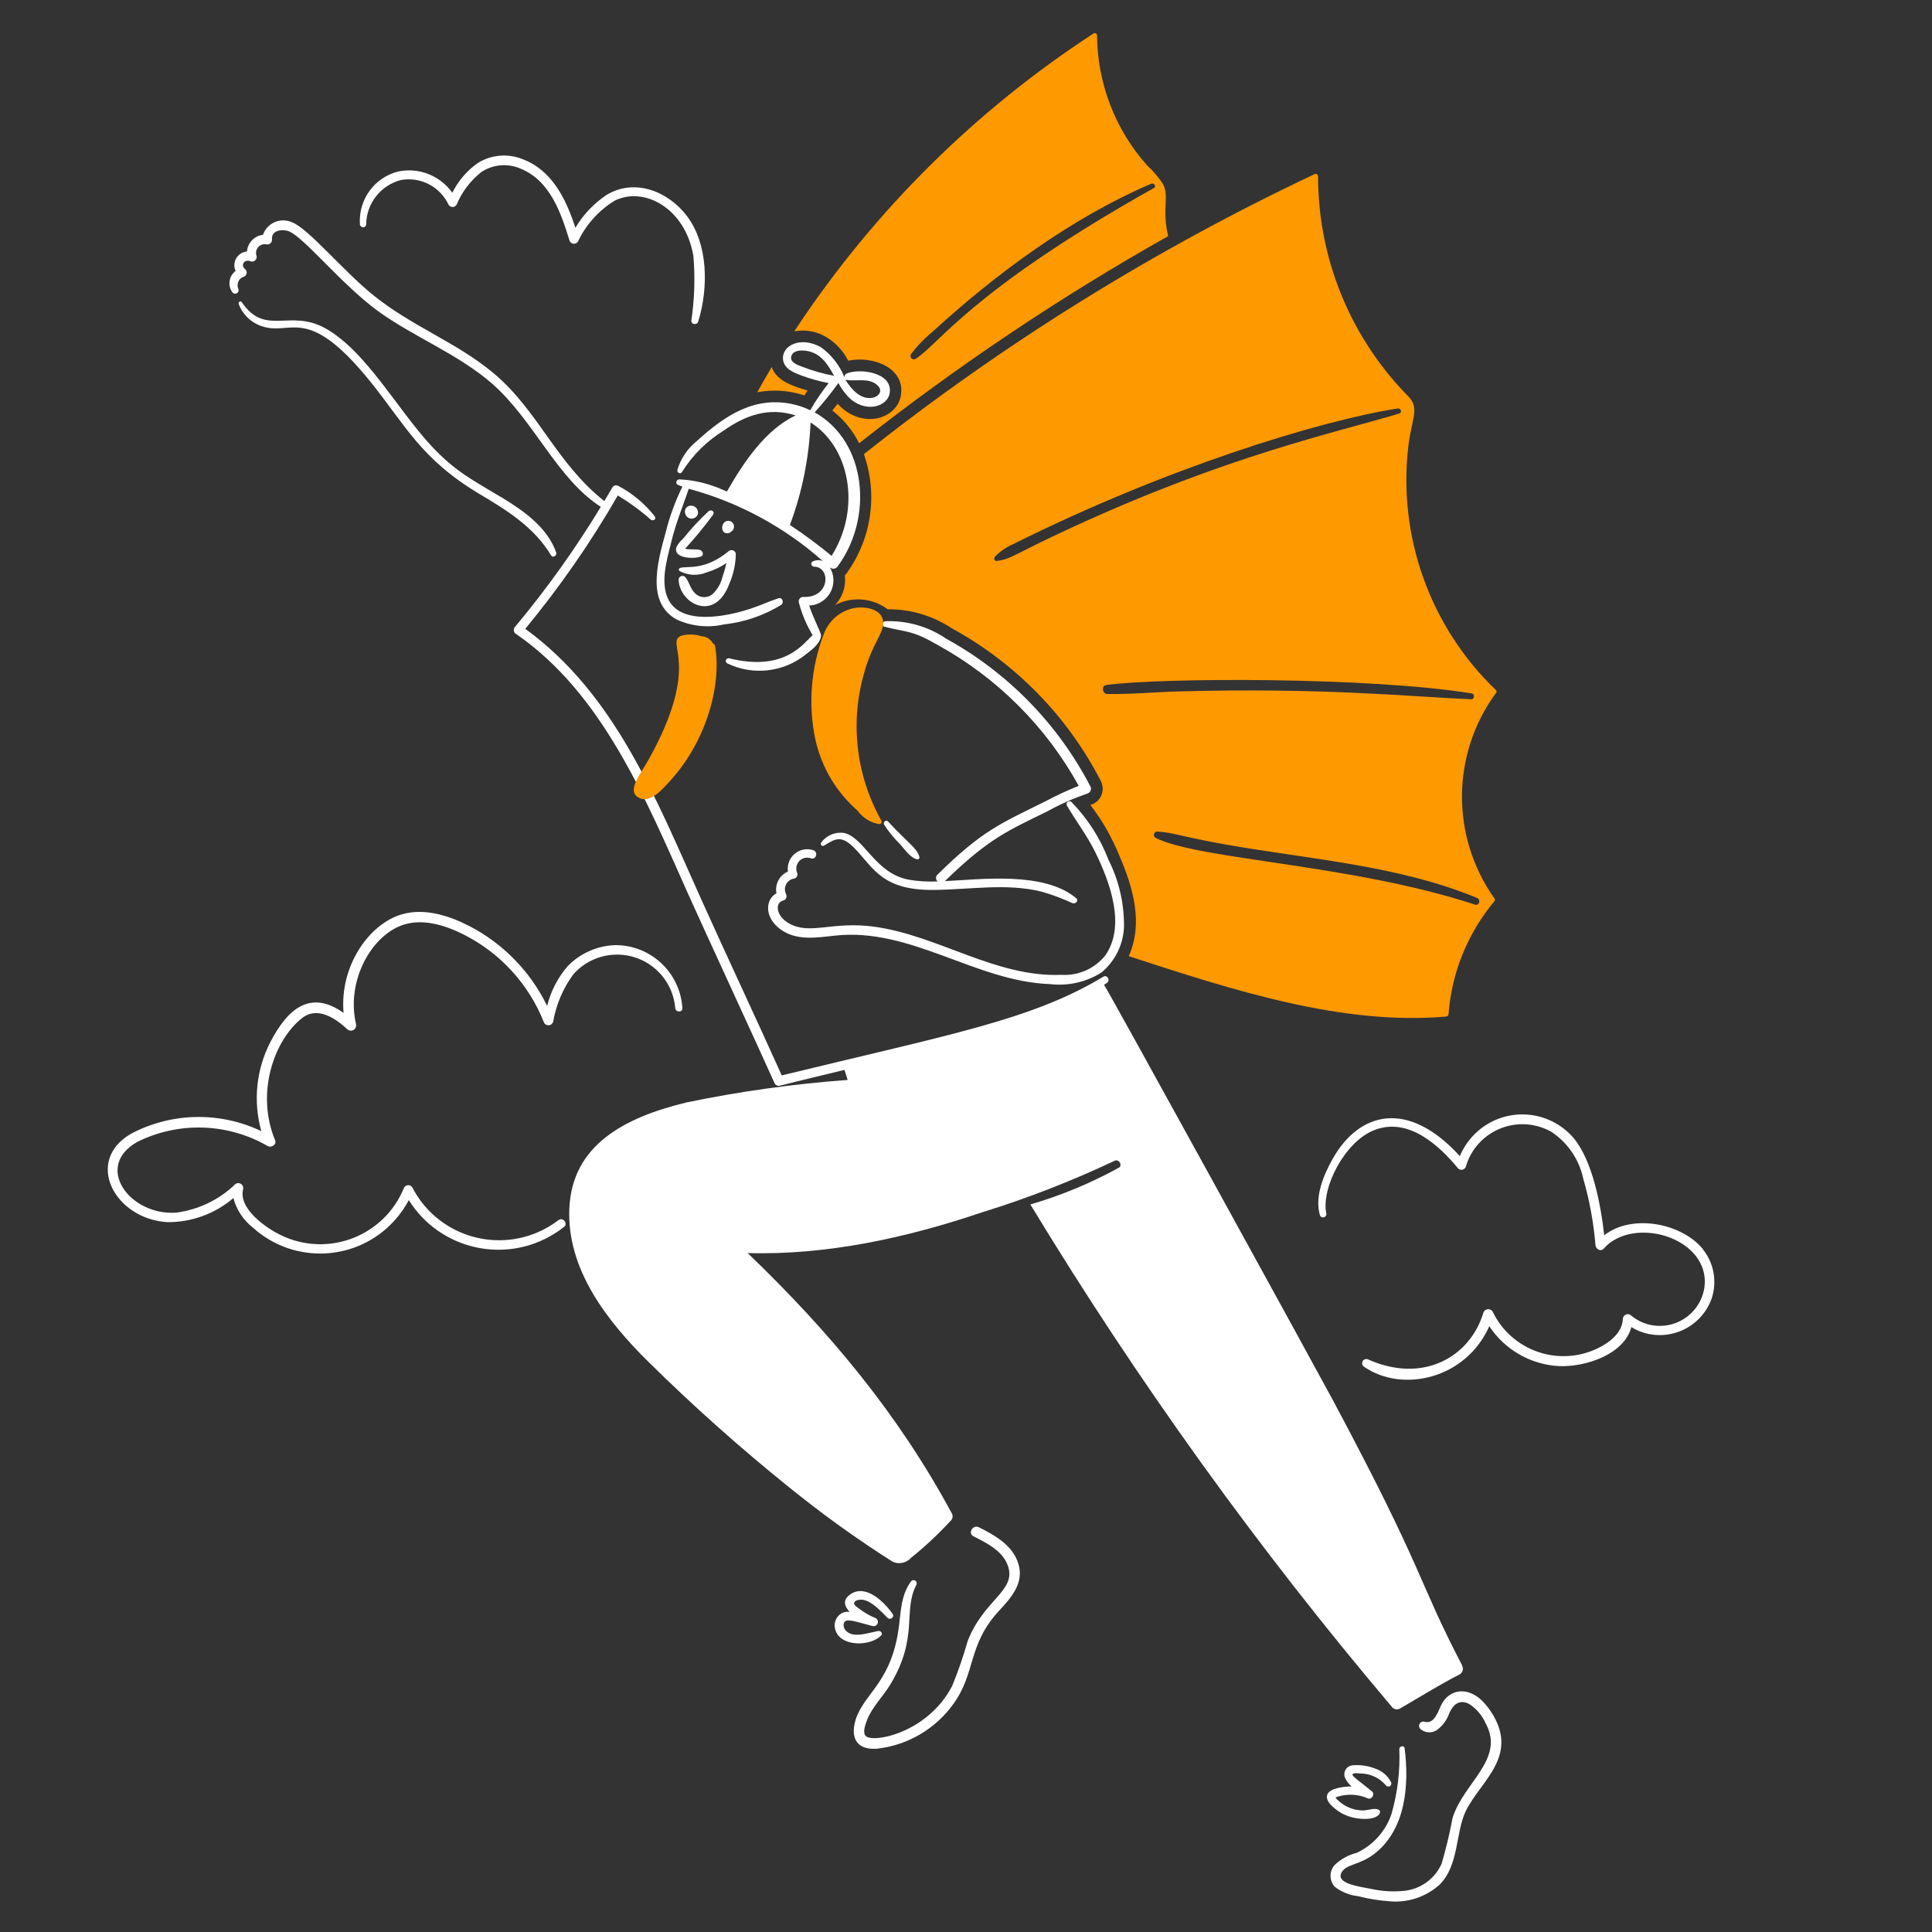 <?xml version="1.0" encoding="UTF-8"?>
<svg id="Layer_1" data-name="Layer 1" xmlns="http://www.w3.org/2000/svg" viewBox="0 0 175 175">
  <rect x="0" y="0" width="175" height="175" fill="#333333" stroke="none"/>
  <defs>
    <style>
      .cls-1 {
        fill: #fff;
      }

      .cls-1, .cls-2 {
        stroke-width: 0px;
      }

      .cls-2 {
        fill: #f90;
      }
    </style>
  </defs>
  <path class="cls-2" d="m72.86,35.81c.1-.15.2-.29.29-.43-1.31-.41-2.79-.84-3.25-2.13-.44.75-.89,1.51-1.31,2.28,1.43-.27,2.9-.17,4.27.29Z"/>
  <path class="cls-1" d="m63.22,46.39c-.01-.31-.26-.56-.56-.58-.3-.05-.58.16-.62.45,0,.04,0,.07,0,.11,0,.33.27.6.6.61.32,0,.59-.25.59-.57,0,0,0-.01,0-.02Z"/>
  <path class="cls-1" d="m61.36,42.58c-.03.12.05.25.17.28.1.02.2-.02.25-.11.94-1.51,2.22-2.78,3.73-3.72,2.03-1.44,4.15-2.17,6.55-1.4-2.75,1.31-4.7,4.25-6.21,6.88-.12-.05-.25-.1-.37-.14-1.25-.56-2.59-.89-3.96-.95-.24,0-.38.38-.13.49.14.06.28.12.42.17-.64,1.31-1.15,2.68-1.5,4.1-.82,2.94-1.72,6.4.95,7.92,1.35.63,2.87.79,4.32.46,1.83-.2,3.6-.8,5.18-1.77.28-.2.12-.72-.25-.6-.85.28-1.66.66-2.51.94-2.39.79-6.28,1.47-7.45-.81-.79-1.55-.12-3.72.27-5.29.4-1.64,1.03-3.18,1.57-4.76,4.5,1.22,8.65,3.46,12.14,6.55-.3-.12-.64-.1-.92.04-.23.11-.11.47.13.47,1.52,0,1.49,2.85-1,2.74-.22,0-.4.19-.39.41,0,.03,0,.06.01.09.27,1.04.69,2.04,1.25,2.97-.77.62-2.41,3.36-7.56,2.09-.13-.03-.27.05-.3.18-.03.1.02.21.11.27,2.34,1.14,5.12.82,7.14-.81.52-.4,1.3-.98,1.37-1.67.04-.24-.63-1.43-1.08-2.75,1.26-.05,2.25-1.11,2.2-2.37-.01-.38-.13-.76-.32-1.09.2.18.5.16.67-.04.02-.02.04-.05.05-.07,3.22-4.38,2.65-11.26-2.1-13.93.77-.84,1.49-1.73,2.15-2.66.24.45.53.86.88,1.24,1.47,1.53,3.58.96,3.77-.34.28-1.85-2.66-2.25-3.88-1.77-.14.06-.23.2-.22.35-.44-1.09-1.18-2.03-2.13-2.72-1.88-1.05-3.59-.12-3.43,1.14.11.83.97,1.16,1.66,1.42.8.3,1.63.53,2.47.69-.62.78-1.18,1.6-1.67,2.46-.51-.25-1.04-.43-1.59-.55-3.4-.74-6.08.96-8.66,3.32-.85.68-1.48,1.6-1.79,2.65Zm15.3-8.17c.92.16,2.03-.23,2.81.48.53.48.17,1.02-.43,1.14-1.05.2-1.92-.73-2.47-1.65.03.02.06.03.09.03h0Zm-3.91-1.16c-.39-.15-1.23-.39-1.08-.97s.94-.57,1.39-.5c1.29.21,1.91,1.2,2.49,2.26-.96-.18-1.89-.44-2.8-.79h0Zm.67,5.02c3.5,2.17,4.65,7.69,1.91,12.08-1.21-.99-2.47-1.93-3.78-2.8,1.11-2.97,1.74-6.1,1.87-9.28h0Z"/>
  <path class="cls-1" d="m65.74,48.29c.18.05.36,0,.49-.14.25-.14.33-.46.19-.71-.1-.18-.31-.28-.52-.26-.58.08-.65.99-.16,1.11Z"/>
  <path class="cls-1" d="m61.3,49.49c-.46,1.12,1.62,1.17,2.21.91.27-.12.15-.5-.07-.57-.41-.14-.95,0-1.38-.13.9-.98,1.75-2.01,2.54-3.09.17-.27-.19-.5-.41-.31-.84.78-1.62,1.62-2.33,2.51-.23.19-.41.42-.55.68Z"/>
  <path class="cls-1" d="m64.59,53.77c-.46.44-1.19.42-1.63-.03,0,0,0,0,0,0-.44-.42-.52-1.03-.89-1.47-.14-.14-.36-.14-.5,0-.07.07-.1.16-.1.25.08,2.15,3.25,3.9,4.58.39.38-.86.58-1.78.6-2.71,0-.21-.19-.38-.4-.37-.09,0-.18.04-.25.1-2.2,1.8-3.74,1.31-4.39,1.51-.09.03-.14.12-.11.21,0,.02.02.04.03.06.76.42,1.67.47,2.47.14.64-.19,1.25-.47,1.8-.85-.09.4-.2.8-.34,1.19-.13.6-.44,1.16-.88,1.59Z"/>
  <path class="cls-1" d="m80.13,56.77c2.08.54,2.44.28,4.82,1.66,5.37,2.96,9.8,7.38,12.76,12.75-1.02.41-2.02.87-2.99,1.39-3.96,1.97-5.7,2.6-9.8,6.65-.17.15-.18.41-.03.58.01.01.02.02.04.04-.86.04-1.72-.01-2.57-.15-3.1-.55-4.06-3.83-5.9-4.24-.78-.12-1.56.2-2.04.82-.09.07-.1.19-.03.28s.19.1.28.03c1.01-.63,1.57-.98,2.8.32,1.68,1.77,2.48,3.76,7.13,3.71,3.27-.03,6.57-.63,9.72.15.96.27,1.9.62,2.81,1.04.27.12.62-.21.35-.44-2.91-2.47-8.7-1.69-11.89-1.55,4.03-3.93,5.8-4.6,9.3-6.33,1.15-.64,2.36-1.17,3.6-1.6.24-.07.38-.33.31-.57,0-.03-.02-.06-.04-.09-2.94-5.65-7.48-10.3-13.06-13.37-1.61-1.1-3.54-1.65-5.49-1.58-.14,0-.26.11-.27.26,0,.12.07.22.18.25Z"/>
  <path class="cls-1" d="m83.1,77.83c.08.02.16-.03.18-.11,0-.02,0-.05,0-.07-.15-.8-1.13-1.36-2.84-3.24-.18-.19-.49.06-.36.28.4.63.88,1.21,1.41,1.74.44.46.95,1.28,1.6,1.41Z"/>
  <path class="cls-1" d="m97.06,72.65c-.11-.1-.28-.1-.38,0-.08.09-.1.21-.04.32.82,1.4,1.8,2.68,2.53,4.14,1.43,2.89,2.8,6.78.95,9.43-.96,1.2-2.45,1.86-3.99,1.76-5.96.24-11.15-3.57-16.94-4.36-3.8-.52-5.78.77-7.69-.28-1.26-.69-1.31-1.94-.55-2.09.22-.06.34-.28.28-.5,0-.04-.02-.07-.04-.1-.23-.48-.03-1.06.45-1.3.1-.05.2-.08.31-.09.2-.06.32-.27.27-.48-.23-.5-.02-1.09.47-1.32.24-.12.52-.13.77-.03.48.15.67-.59.21-.74-.93-.3-1.93.2-2.23,1.13-.08.26-.11.53-.07.8-.77.34-1.2,1.16-1.04,1.98-.98.51-1.15,2.13.34,3.24,1.45,1.08,3.29.77,4.95.59,6.86-.77,12.74,4.15,19.5,4.39,1.63.19,3.28-.18,4.66-1.06,1.22-1.02,1.96-2.51,2.03-4.1.03-2.11-.45-4.2-1.4-6.09-.75-1.96-1.89-3.74-3.35-5.24Z"/>
  <path class="cls-1" d="m45.38,45.03c-2.53-1.54-4.11-2.28-6.3-4.63-3.06-3.29-5.84-8.46-9.48-10.59-3.33-1.94-5.54.74-7.7-2.44-.11-.16-.34,0-.28.16.36.98,1.17,1.74,2.17,2.04,2.6.85,4.03-2.05,9.67,4.89,3.25,4.01,4.62,7.1,10.01,10.31,2.49,1.48,4.92,2.99,6.45,5.54.16.27.55,0,.46-.27-.82-2.3-2.95-3.77-4.98-5.01Z"/>
  <path class="cls-1" d="m33.17,20.3c.03-1.88,1.31-3.51,3.13-3.99,1.78-.33,3.56.59,4.33,2.23.12.2.38.27.58.15.06-.04.11-.09.15-.15.48-1.16,1.25-2.17,2.23-2.95,1.08-.72,2.46-.83,3.64-.28,2.61,1.1,3.58,3.97,4.35,6.46.07.23.31.36.54.29.1-.03.19-.1.24-.19.72-1.53,1.88-2.81,3.31-3.69,2.63-1.32,6.4.63,7.14,5.02.16,1.95.1,3.92-.19,5.85-.02.37.52.41.62.09.93-3.01.94-7-1.03-9.59-1.7-2.23-4.74-3.44-7.29-1.88-1.14.77-2.1,1.78-2.8,2.96-.85-2.6-2.11-5.23-4.83-6.23-1.32-.52-2.8-.38-4,.36-.99.69-1.78,1.62-2.32,2.7-1.1-1.55-3.01-2.31-4.88-1.93-2.16.53-3.63,2.54-3.49,4.76,0,.16.12.29.28.3s.29-.12.3-.28Z"/>
  <path class="cls-1" d="m50.61,110.5c-3.87,2.98-9.42,2.27-12.41-1.6-.32-.42-.61-.87-.85-1.34-.13-.21-.39-.27-.6-.14-.09.06-.16.15-.19.25-1.74,4.17-6.53,6.14-10.7,4.4-.33-.14-.66-.3-.97-.48-1.2-.69-3.27-2.25-2.87-3.87.06-.24-.09-.48-.33-.54-.15-.04-.3,0-.41.11-1.45,1.4-3.32,2.29-5.32,2.55-4.21.3-7.51-4.19-3.5-6.42,3.75-1.85,8.17-1.7,11.79.39.32.18.83-.13.67-.52-1.79-4.32-.07-9.11,2.45-11.08,1.39-1.08,3.01.02,4.09,1.02.19.18.49.17.67-.02.11-.12.15-.28.12-.44-.9-3.86,1.31-7.86,4.05-8.92,1.87-.73,3.99-.06,5.7.8,3.3,1.66,5.88,4.48,7.25,7.91.07.23.32.36.56.29.14-.04.24-.15.29-.29.27-1.55.89-3.02,1.82-4.29,1.93-2.2,5.27-2.41,7.46-.49,1.03.9,1.67,2.17,1.78,3.53.04.41.68.42.65,0-.2-3.22-2.88-5.73-6.11-5.7-1.6.06-3.12.73-4.24,1.86-.92,1.05-1.57,2.3-1.9,3.65-1.51-3.11-3.98-5.65-7.05-7.24-1.84-.94-4.05-1.66-6.11-1.06-2.97.86-5.65,4.68-5.28,8.93-2.9-2.07-4.98-.54-6.62,2.62-1.29,2.49-1.59,5.38-.83,8.09-3.75-1.79-8.14-1.71-11.81.24-4.23,2.46-1.51,7.66,3.23,8,2.21.04,4.37-.74,6.05-2.18.28,1.06.9,2,1.77,2.68,3.72,3.36,9.45,3.08,12.82-.64.51-.56.94-1.18,1.3-1.85,2.81,4.48,8.72,5.84,13.2,3.03.31-.19.6-.4.88-.62.34-.29-.11-.88-.47-.62Z"/>
  <path class="cls-1" d="m154.24,113.13c-1.95-2.35-6.4-3.21-8.93-1.24-.3-2.68-1.05-6.79-2.81-8.85-2.23-2.55-6.09-2.81-8.64-.58-.71.62-1.26,1.39-1.63,2.26-4.72-5.19-9.14-4-11.53.27-.82,1.46-1.62,3.38-1.15,5.06.05.16.21.26.37.21.16-.05.26-.21.21-.37-.45-2.31,1.66-6.43,4.29-7.5,3.07-1.25,5.85,1.26,7.66,3.45.17.16.44.16.6-.01.05-.05.08-.11.1-.17.83-2.83,3.8-4.44,6.63-3.61.38.11.75.27,1.1.46,1.48.98,2.53,2.51,2.9,4.25.57,1.97.94,3.99,1.11,6.04.03.34.47.61.74.3,2.69-3.04,9.61-1,9.14,3.41-.27,2.24-2.31,3.83-4.54,3.56-.78-.09-1.51-.41-2.11-.91-.18-.17-.46-.16-.63.02-.07.08-.12.18-.12.29-.06,1.28-1.23,2.15-2.28,2.66-3.54,1.71-7.8.23-9.51-3.31,0,0,0,0,0-.01-.14-.22-.43-.29-.65-.15-.1.06-.17.15-.2.26-1.21,4-5.46,6.43-10.41,4.23-.18-.1-.42-.04-.52.15-.1.18-.04.41.14.51,3.48,2.39,9.21,1.09,11.33-3.68,1.41,2.13,3.74,3.47,6.29,3.61,2.33.11,5.9-1,6.58-3.53,2.35,1.43,5.41.67,6.84-1.68.18-.3.33-.62.44-.94.5-1.53.19-3.2-.82-4.45Z"/>
  <path class="cls-1" d="m88.66,138.34c-.54-.27-1.03.54-.48.82,1.2.61,2.62,1.3,3.11,2.65.82,2.29-2.17,3.04-3.64,6.84-.39,1.38-.86,2.74-1.41,4.08-2.23,4.27-7.23,5.2-7.84,4.5-.26-.3-.04-.94.08-1.27.43-1.26,1.47-2.24,2.16-3.37,2.6-4.3,1.12-6.68,2.36-9.02.08-.14.03-.32-.1-.4-.14-.08-.32-.03-.4.1h0c-.94,1.3-.89,2.84-1.12,4.37-.75,5.09-3.44,5.9-3.98,8.54-.32,1.58.54,2.36,2.09,2.21,2.75-.32,5.25-1.79,6.86-4.04,2.09-2.87,1.25-5.36,4.21-8.52,1.07-1.15,2.19-2.45,1.7-4.13-.49-1.71-2.12-2.62-3.61-3.37Z"/>
  <path class="cls-1" d="m134.72,154.59c-1.42-1.88-3.25-1.71-4.07-.35-.34.58-.67,2.02-1.63,1.71-.21-.05-.42.08-.47.29-.03.13,0,.26.1.36.43.39,1.07.42,1.54.08.51-.39.89-.92,1.1-1.53.35-.77.91-1.25,1.78-.81.67.43,1.19,1.05,1.51,1.78,1.77,3.24-2.07,5.4-3.01,8.57-.26,1.39-.59,2.77-.99,4.13-.65,1.44-2.04,2.39-3.61,2.47-.9.07-1.81.01-2.69-.18-1.22-.24-3.39-.5-2.73-1.56.44-.7,1.67-.64,2.95-1.64,2.85-2.22,3.15-6.24,2.73-9.56-.04-.28-.47-.2-.48.07.08,1.99-.16,3.97-.71,5.89-.53,1.56-1.67,2.83-3.15,3.52-.77.19-1.47.58-2.03,1.14-.47.56-.45,1.39.04,1.93.61.47,1.33.77,2.1.85.95.25,1.92.4,2.91.47,1.63.14,3.24-.4,4.47-1.49,1.78-1.76,1.45-4.66,2.36-6.62,1.31-2.82,5.25-5.18,2-9.51Z"/>
  <path class="cls-1" d="m79.8,148.16c.19-.2-.01-.46-.25-.42-.81.12-2.47.79-3.05-.2-.1-.18-.12-.4-.03-.59.24-.39,1.1-.04,2.57.34.21.05.42-.08.47-.29.05-.2-.07-.4-.27-.46-.46-.19-.89-.44-1.29-.73-.11-.08-.56-.38-.58-.52-.05-.29.34-.38.55-.39.93-.05,1.87,1.06,2.48,1.65.23.22.65-.06.46-.35-.74-1.07-2.42-2.76-3.83-1.79-.74.51-.55,1.08-.07,1.59-.19-.02-.37,0-.55.05-.62.24-.95.92-.75,1.56.44,1.58,3.16,1.54,4.13.55Z"/>
  <path class="cls-1" d="m120.7,163.63c.6.58,1.37.95,2.2,1.07,1.94.29,2.33-.57,2-.76-.39-.23-1.01.06-1.45.05-.86-.01-1.68-.35-2.29-.95-.2-.2-.26-.22.01-.3.9-.28,1.88-.22,2.74.16.35.14.65-.4.37-.63-1.3-1.06-1.83-1.39-1.77-1.55s.54-.09.66-.08c.9-.01,1.75.37,2.34,1.05.08.13.25.18.38.1s.18-.25.1-.38c-.29-.56-.78-.98-1.37-1.19-.66-.27-1.38-.38-2.09-.32-.45.03-.79.42-.76.87,0,.11.04.22.09.32.14.28.34.53.57.73-.64-.01-2.01.14-2.21.75-.14.41.2.8.47,1.06Z"/>
  <path class="cls-2" d="m78.36,60.64c.73-2.37,1.51-3.08,1.63-4.05.15-1.33-1.4-1.67-2.44-1.54-1.34.19-2.47,1.11-2.93,2.38-1.17,3.05-1.44,6.38-.76,9.58.56,2.49,1.89,4.74,3.82,6.42.46.64,1.15,1.08,1.93,1.21.11.03.22-.04.25-.15.01-.05,0-.1-.02-.15-2.35-4.17-2.89-9.13-1.47-13.7Z"/>
  <path class="cls-1" d="m132.44,150.85c-4.14-7.94-3.26-8.22-11.77-24.14-1.38-2.58-20.52-37.43-20.67-37.51.09-.05.17-.11.26-.17.35-.23.03-.78-.32-.56-6.49,3.91-13.79,5.2-29.13,8.94-2.39-5.32-4.88-10.59-7.27-15.9-4.11-9.12-7.78-18.6-15.96-24.55,3.12-3.78,5.93-7.82,8.38-12.08,1.06.64,2.06,1.37,2.99,2.19.19.16.54-.05.37-.28-.89-1.15-2.03-2.1-3.32-2.78-.19-.1-.42-.04-.53.14-.24.41-.48.82-.73,1.24-4.38-3.47-5.95-8.14-9.98-11.54-3.38-2.86-7.5-4.28-11.08-7.22-2.72-2.24-5.68-5.84-7.17-6.47-.96-.47-2.13-.07-2.6.89-.03.07-.06.14-.09.22-.78.09-1.39.72-1.45,1.51-.68.06-1.19.66-1.14,1.34.01.14.05.28.11.42-.61.46-.74,1.33-.28,1.95.11.13.31.15.44.04.11-.09.14-.23.09-.36-.18-.41,0-.89.41-1.08,0,0,0,0,.01,0,.22-.04.37-.25.33-.47-.02-.1-.07-.18-.15-.25-.45-.39,0-.93.5-.7.21.08.45-.03.53-.24.04-.1.04-.21,0-.3-.12-.42.12-.86.53-.98.1-.03.21-.04.31-.03.22.08.46-.02.55-.24.02-.06.03-.13.03-.2-.09-.85.99-.95,1.55-.72,1.41.6,4.73,4.78,8.01,7.19,3.14,2.3,7.3,3.92,10.35,6.58,3.82,3.33,5.87,8.61,9.87,11.18-2.31,3.81-4.9,7.44-7.76,10.86-.16.17-.16.43,0,.59.02.02.05.04.08.06,7.85,5.41,11.74,14.94,15.62,23.62,1.21,2.71,6.47,14.09,7.81,17.1.1.17.29.25.48.2,1.95-.5,3.89-.95,5.84-1.43.1.3.2.61.29.91-4.91.36-9.78,1.04-14.6,2.04-5.59,1.35-10.36,3.84-10.61,9.6-.24,5.54,3.45,10.23,7.18,13.91,4.01,3.96,8.24,7.73,12.62,11.26,3.03,2.46,6.2,4.75,9.5,6.84.57.25,1.24.1,1.66-.37,1.29-1.03,2.49-2.17,3.61-3.38.16-.17.19-.43.08-.63-4.89-9.07-11.14-16.52-18.5-23.59,7.22.21,14.47-1.4,21.27-3.7,4.11-1.27,8.13-2.84,12.02-4.68.34-.11.67.39.37.63-2.55,1.41-5.25,2.53-8.05,3.35,9.72,16.03,20.68,31.27,32.8,45.57.18.18.46.21.68.09,1.8-1.05,3.57-2.15,5.43-3.11.26-.17.34-.5.2-.77Z"/>
  <path class="cls-2" d="m135.49,62.5c-5.96-5.73-8.89-13.92-7.92-22.12.33-2.53,1-3.37.05-4.42-2.44-2.46-4.41-5.35-5.81-8.52-1.6-3.62-2.42-7.53-2.42-11.48,0-.12-.11-.22-.23-.21-.03,0-.07.01-.1.03-14.53,6.86-28.23,15.37-40.81,25.36,1.28,3.63.7,7.65-1.55,10.77-.06.08-.12.15-.18.22.13.98-.2,1.97-.89,2.68,1.53-.81,3.4-.66,4.78.38,2.06-.02,4.08.58,5.8,1.72,5.78,3.16,10.49,7.97,13.5,13.83.39.76.09,1.69-.67,2.07-.09.04-.18.08-.27.11,1.07,1.39,1.95,2.93,2.61,4.56,1.28,2.95,2.19,6.17.86,9.13,9.53,3.11,19.33,6.28,28.74,5.47.12,0,.22-.1.23-.23.28-3.74,1.73-7.31,4.13-10.19.07-.08.09-.19.03-.28-3.97-5.58-3.92-13.07.12-18.59.08-.06.09-.18.03-.26,0,0-.01-.02-.02-.02Zm-38.51-14.67c-5.23,2.41-5.4,2.84-6.72,2.98-.19.02-.26-.24-.15-.37.48-.5,1.06-.9,1.7-1.17,13.67-6.83,27.71-11.17,34.8-12.27.29-.04.42.37.13.46-6,1.79-15.61,3.84-29.76,10.37Zm36.8,33.5c.37.15.23.74-.17.61-11.22-3.68-24.88-4.04-28.93-6.04-.15-.09-.2-.28-.11-.43.06-.1.16-.16.27-.15,1.52.1,2.12.46,6.32,1.2,7.56,1.33,15.47,1.86,22.62,4.81h0Zm-.52-17.99c-5.17-.21-13.32-1.08-26.54-.71-2.14.06-4.28.27-6.42.23-.44,0-.57-.75-.11-.81,4.92-.68,23.87-.74,33.12.76.32.05.24.55-.05.54h0Z"/>
  <path class="cls-2" d="m105.81,21.38c-.57-2.39.1-3.56-.44-4.66-.4-.64-.89-1.21-1.45-1.72-2.9-3.25-4.52-7.44-4.55-11.8,0-.11-.1-.2-.21-.2-.03,0-.06,0-.09.02-10.69,6.96-19.84,16.03-26.9,26.65-.07.11-.15.23-.22.34.99-.18,2.01,0,2.88.51.85.51,1.55,1.26,2,2.15,2.31-.47,5.16.69,4.78,3.11-.34,2.17-3.44,3.12-5.61.93-.04-.04-.09-.1-.13-.14-.15.21-.31.4-.48.61,1.02.8,1.85,1.81,2.43,2.97,8.84-6.96,18.19-13.24,27.99-18.76Zm-1.31-4.34c-16.62,9.34-19.42,14.12-21.57,15.47-.15.08-.34.03-.42-.12-.05-.09-.05-.21,0-.3.59-.78,1.28-1.49,2.04-2.11,5.72-5.24,12.6-10.29,19.73-13.34.26-.11.5.26.23.41Z"/>
  <path class="cls-2" d="m64.74,58.4s-.06-.08-.11-.07c0,0-.02,0-.02,0-.21-.41-.62-.68-1.08-.7-.62-.2-1.28-.21-1.9-.02-1.34.72,1.93,2.52-2.83,11.11-.82,1.47-2,2.84-1.03,3.48,1.08.71,2.29-.78,2.91-1.45,3.41-3.71,4.72-8.91,4.07-12.35Z"/>
</svg>